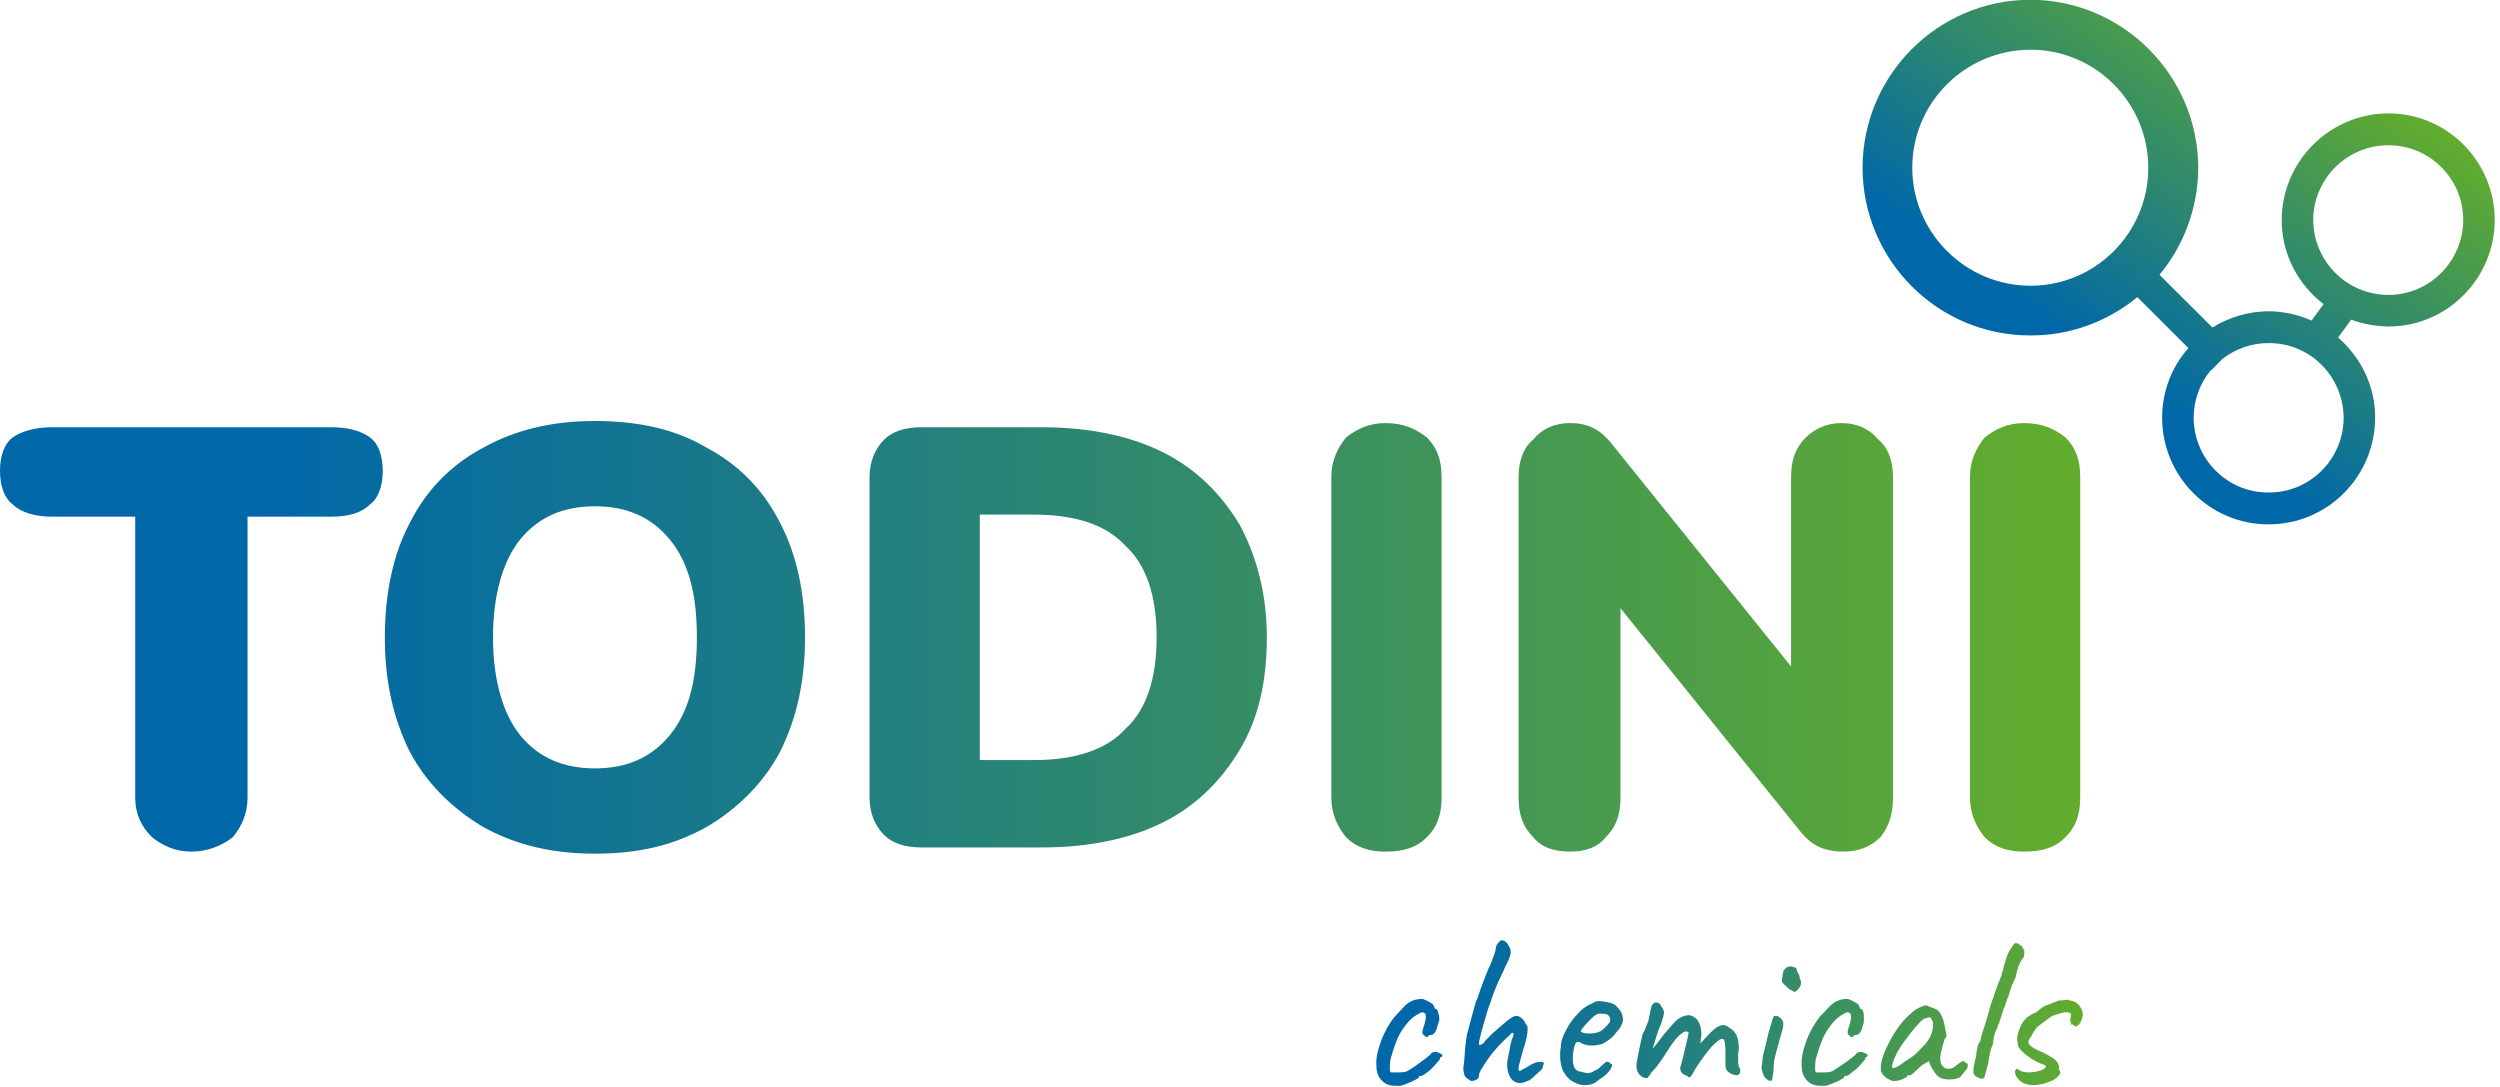 <?xml version="1.0" encoding="UTF-8" standalone="no"?>
<!DOCTYPE svg PUBLIC "-//W3C//DTD SVG 1.1//EN" "http://www.w3.org/Graphics/SVG/1.1/DTD/svg11.dtd">
<svg width="100%" height="100%" viewBox="0 0 460 200" version="1.1" xmlns="http://www.w3.org/2000/svg" xmlns:xlink="http://www.w3.org/1999/xlink" xml:space="preserve" xmlns:serif="http://www.serif.com/" style="fill-rule:evenodd;clip-rule:evenodd;stroke-linejoin:round;stroke-miterlimit:2;">
    <g transform="matrix(1,0,0,1,-76.203,-299.924)">
        <g transform="matrix(382.761,0,0,-382.761,76.203,417.194)">
            <path d="M0.232,0.091C0.217,0.083 0.205,0.071 0.197,0.055C0.189,0.04 0.185,0.021 0.185,0C0.185,-0.021 0.189,-0.039 0.197,-0.055C0.205,-0.07 0.217,-0.082 0.232,-0.091C0.248,-0.1 0.266,-0.104 0.286,-0.104C0.307,-0.104 0.324,-0.1 0.34,-0.091C0.355,-0.082 0.367,-0.07 0.375,-0.055C0.383,-0.039 0.387,-0.021 0.387,0C0.387,0.021 0.383,0.04 0.375,0.055C0.367,0.071 0.355,0.083 0.34,0.091C0.325,0.1 0.307,0.104 0.286,0.104C0.266,0.104 0.248,0.1 0.232,0.091ZM0.25,-0.047C0.242,-0.037 0.237,-0.021 0.237,0C0.237,0.021 0.242,0.037 0.25,0.047C0.259,0.058 0.271,0.063 0.286,0.063C0.301,0.063 0.313,0.058 0.322,0.047C0.331,0.036 0.335,0.021 0.335,0C0.335,-0.021 0.331,-0.036 0.322,-0.047C0.313,-0.058 0.301,-0.063 0.286,-0.063C0.271,-0.063 0.259,-0.058 0.25,-0.047ZM0.954,0.096C0.95,0.091 0.947,0.085 0.947,0.077L0.947,-0.077C0.947,-0.085 0.95,-0.091 0.954,-0.096C0.959,-0.101 0.965,-0.103 0.973,-0.103C0.982,-0.103 0.988,-0.101 0.993,-0.096C0.998,-0.091 1,-0.085 1,-0.077L1,0.077C1,0.085 0.998,0.091 0.993,0.096C0.988,0.1 0.982,0.103 0.973,0.103C0.965,0.103 0.959,0.1 0.954,0.096ZM0.868,0.096C0.863,0.091 0.861,0.085 0.861,0.077L0.861,-0.014L0.774,0.094C0.769,0.1 0.763,0.103 0.755,0.103C0.747,0.103 0.741,0.1 0.737,0.095C0.732,0.091 0.73,0.084 0.73,0.077L0.73,-0.077C0.73,-0.085 0.732,-0.091 0.737,-0.096C0.741,-0.101 0.747,-0.103 0.755,-0.103C0.762,-0.103 0.768,-0.101 0.772,-0.096C0.777,-0.091 0.779,-0.085 0.779,-0.077L0.779,0.014L0.866,-0.094C0.871,-0.1 0.877,-0.103 0.886,-0.103C0.893,-0.103 0.899,-0.101 0.904,-0.096C0.908,-0.091 0.91,-0.085 0.91,-0.077L0.91,0.077C0.91,0.084 0.908,0.091 0.903,0.095C0.899,0.1 0.893,0.103 0.885,0.103C0.878,0.103 0.872,0.1 0.868,0.096ZM0.647,0.096C0.643,0.091 0.64,0.085 0.64,0.077L0.64,-0.077C0.64,-0.085 0.643,-0.091 0.647,-0.096C0.652,-0.101 0.658,-0.103 0.666,-0.103C0.675,-0.103 0.681,-0.101 0.686,-0.096C0.691,-0.091 0.693,-0.085 0.693,-0.077L0.693,0.077C0.693,0.085 0.691,0.091 0.686,0.096C0.681,0.1 0.675,0.103 0.666,0.103C0.658,0.103 0.652,0.1 0.647,0.096ZM0.443,0.101C0.435,0.101 0.429,0.099 0.425,0.095C0.421,0.091 0.418,0.085 0.418,0.077L0.418,-0.077C0.418,-0.085 0.421,-0.091 0.425,-0.095C0.429,-0.099 0.435,-0.101 0.443,-0.101L0.501,-0.101C0.523,-0.101 0.543,-0.097 0.559,-0.089C0.575,-0.081 0.587,-0.069 0.596,-0.054C0.605,-0.039 0.609,-0.021 0.609,0C0.609,0.021 0.604,0.039 0.596,0.054C0.587,0.069 0.575,0.081 0.559,0.089C0.543,0.097 0.523,0.101 0.501,0.101L0.443,0.101ZM0.471,0.059L0.497,0.059C0.517,0.059 0.532,0.054 0.541,0.044C0.551,0.035 0.556,0.02 0.556,0C0.556,-0.02 0.551,-0.035 0.541,-0.044C0.532,-0.054 0.517,-0.059 0.497,-0.059L0.471,-0.059L0.471,0.059ZM0.025,0.101C0.017,0.101 0.01,0.099 0.006,0.096C0.002,0.093 0,0.087 0,0.08C0,0.073 0.002,0.067 0.006,0.064C0.01,0.06 0.017,0.058 0.025,0.058L0.065,0.058L0.065,-0.077C0.065,-0.085 0.068,-0.091 0.073,-0.096C0.078,-0.1 0.084,-0.103 0.092,-0.103C0.1,-0.103 0.107,-0.1 0.112,-0.096C0.116,-0.091 0.119,-0.085 0.119,-0.077L0.119,0.058L0.159,0.058C0.168,0.058 0.174,0.06 0.178,0.064C0.182,0.067 0.184,0.073 0.184,0.08C0.184,0.087 0.182,0.093 0.178,0.096C0.174,0.099 0.168,0.101 0.159,0.101L0.025,0.101Z" style="fill:url(#_Linear1);fill-rule:nonzero;"/>
        </g>
        <g transform="matrix(46.812,-66.855,-66.855,-46.812,451.01,370.866)">
            <path d="M0.177,0.604C0.006,0.484 -0.036,0.248 0.084,0.077C0.136,0.002 0.211,-0.048 0.293,-0.071L0.265,-0.231C0.209,-0.225 0.152,-0.238 0.102,-0.273C-0.006,-0.349 -0.033,-0.499 0.043,-0.607C0.119,-0.716 0.269,-0.742 0.378,-0.666C0.437,-0.625 0.471,-0.561 0.478,-0.494L0.528,-0.495C0.535,-0.522 0.547,-0.548 0.563,-0.572C0.639,-0.681 0.789,-0.707 0.898,-0.631C1.006,-0.555 1.033,-0.405 0.957,-0.297C0.881,-0.189 0.731,-0.162 0.622,-0.238C0.559,-0.282 0.524,-0.352 0.521,-0.424L0.475,-0.423C0.469,-0.391 0.456,-0.36 0.437,-0.332C0.41,-0.294 0.374,-0.266 0.334,-0.249L0.363,-0.083C0.448,-0.09 0.536,-0.068 0.611,-0.016C0.781,0.104 0.823,0.34 0.704,0.511C0.584,0.682 0.348,0.723 0.177,0.604ZM0.241,0.512C0.361,0.596 0.527,0.567 0.612,0.446C0.696,0.326 0.666,0.16 0.546,0.076C0.426,-0.008 0.26,0.021 0.176,0.141C0.092,0.261 0.121,0.428 0.241,0.512ZM0.663,-0.296C0.739,-0.243 0.845,-0.262 0.898,-0.338C0.952,-0.414 0.933,-0.52 0.857,-0.573C0.781,-0.626 0.675,-0.608 0.622,-0.532C0.568,-0.455 0.587,-0.35 0.663,-0.296ZM0.289,-0.308C0.324,-0.319 0.356,-0.341 0.378,-0.373C0.432,-0.449 0.413,-0.554 0.337,-0.608C0.261,-0.661 0.155,-0.643 0.102,-0.566C0.048,-0.49 0.067,-0.385 0.143,-0.331C0.176,-0.308 0.215,-0.298 0.253,-0.301L0.253,-0.302L0.289,-0.308Z" style="fill:url(#_Linear2);fill-rule:nonzero;"/>
        </g>
        <g transform="matrix(129.98,0,0,-129.98,329.472,486.326)">
            <path d="M0.173,0.1C0.171,0.098 0.169,0.095 0.169,0.092C0.169,0.09 0.168,0.086 0.165,0.078C0.162,0.07 0.16,0.065 0.159,0.064C0.158,0.062 0.154,0.052 0.147,0.033C0.144,0.023 0.142,0.018 0.141,0.017C0.135,-0.004 0.131,-0.02 0.128,-0.031C0.126,-0.042 0.125,-0.055 0.124,-0.07C0.124,-0.072 0.123,-0.075 0.123,-0.078C0.123,-0.083 0.124,-0.086 0.125,-0.089C0.126,-0.091 0.129,-0.093 0.132,-0.095C0.133,-0.096 0.134,-0.096 0.136,-0.096C0.138,-0.096 0.14,-0.095 0.142,-0.094C0.144,-0.093 0.145,-0.091 0.145,-0.089C0.145,-0.086 0.147,-0.081 0.152,-0.074C0.156,-0.067 0.162,-0.059 0.169,-0.051C0.175,-0.044 0.182,-0.037 0.188,-0.032C0.19,-0.029 0.192,-0.028 0.193,-0.028C0.194,-0.028 0.194,-0.028 0.194,-0.029C0.194,-0.029 0.194,-0.03 0.194,-0.031C0.193,-0.033 0.193,-0.034 0.193,-0.034C0.191,-0.039 0.189,-0.046 0.188,-0.055C0.186,-0.063 0.185,-0.069 0.185,-0.073C0.185,-0.081 0.187,-0.087 0.19,-0.092C0.194,-0.097 0.198,-0.099 0.203,-0.099C0.207,-0.099 0.21,-0.098 0.214,-0.096C0.216,-0.096 0.22,-0.093 0.226,-0.087C0.232,-0.082 0.235,-0.079 0.235,-0.078L0.237,-0.071C0.237,-0.07 0.235,-0.069 0.233,-0.069C0.227,-0.069 0.221,-0.071 0.214,-0.076L0.203,-0.082C0.202,-0.082 0.201,-0.081 0.201,-0.079C0.201,-0.077 0.203,-0.068 0.207,-0.054C0.212,-0.04 0.214,-0.029 0.214,-0.022C0.214,-0.02 0.214,-0.018 0.213,-0.018L0.21,-0.013C0.209,-0.011 0.208,-0.009 0.205,-0.007C0.203,-0.005 0.2,-0.004 0.198,-0.004C0.194,-0.004 0.188,-0.008 0.179,-0.016C0.17,-0.024 0.165,-0.028 0.164,-0.029C0.157,-0.036 0.153,-0.04 0.152,-0.042C0.15,-0.044 0.148,-0.045 0.147,-0.045C0.145,-0.045 0.145,-0.045 0.145,-0.043C0.145,-0.041 0.147,-0.032 0.151,-0.018C0.155,-0.004 0.158,0.007 0.161,0.014C0.166,0.03 0.172,0.044 0.178,0.056C0.182,0.065 0.185,0.071 0.187,0.075C0.189,0.08 0.19,0.083 0.19,0.086C0.19,0.09 0.189,0.093 0.187,0.095C0.187,0.097 0.185,0.099 0.183,0.101C0.18,0.103 0.178,0.103 0.176,0.103L0.173,0.1ZM0.903,0.098C0.902,0.098 0.902,0.097 0.902,0.097L0.896,0.088C0.893,0.083 0.891,0.076 0.888,0.066C0.888,0.063 0.886,0.06 0.885,0.054C0.879,0.039 0.876,0.031 0.877,0.033L0.869,0.01C0.867,0.002 0.864,-0.009 0.859,-0.024C0.857,-0.031 0.855,-0.036 0.855,-0.039C0.853,-0.042 0.851,-0.045 0.851,-0.048C0.85,-0.052 0.849,-0.056 0.849,-0.061C0.846,-0.071 0.845,-0.078 0.845,-0.082C0.845,-0.084 0.845,-0.086 0.846,-0.087C0.847,-0.089 0.849,-0.09 0.851,-0.091C0.853,-0.092 0.855,-0.093 0.857,-0.093C0.86,-0.093 0.861,-0.091 0.862,-0.086C0.863,-0.083 0.864,-0.078 0.866,-0.071C0.867,-0.066 0.867,-0.062 0.868,-0.06C0.868,-0.058 0.869,-0.052 0.873,-0.043C0.873,-0.042 0.873,-0.039 0.874,-0.034C0.875,-0.03 0.876,-0.026 0.878,-0.023C0.88,-0.018 0.883,-0.01 0.886,0C0.887,0.004 0.888,0.007 0.889,0.008C0.89,0.012 0.892,0.018 0.895,0.025C0.897,0.031 0.898,0.035 0.899,0.038L0.905,0.051C0.905,0.053 0.906,0.056 0.907,0.06C0.908,0.063 0.909,0.066 0.909,0.067C0.91,0.069 0.911,0.071 0.912,0.073C0.913,0.075 0.914,0.077 0.915,0.077C0.917,0.08 0.917,0.082 0.917,0.085C0.918,0.087 0.917,0.089 0.915,0.092C0.914,0.095 0.912,0.096 0.911,0.096C0.91,0.098 0.907,0.099 0.905,0.099C0.904,0.099 0.903,0.098 0.903,0.098ZM0.576,0.059C0.575,0.054 0.574,0.049 0.574,0.045C0.574,0.044 0.576,0.041 0.58,0.038C0.583,0.034 0.586,0.033 0.588,0.032C0.59,0.031 0.591,0.03 0.592,0.03C0.593,0.03 0.594,0.031 0.594,0.031C0.598,0.034 0.601,0.038 0.601,0.043C0.601,0.045 0.6,0.048 0.599,0.05C0.599,0.053 0.598,0.055 0.596,0.058C0.595,0.061 0.594,0.063 0.594,0.064C0.591,0.065 0.589,0.065 0.588,0.066C0.587,0.066 0.586,0.066 0.586,0.066C0.581,0.066 0.578,0.063 0.576,0.059ZM0.652,0.017C0.649,0.016 0.645,0.013 0.641,0.009C0.637,0.005 0.633,0 0.627,-0.006C0.62,-0.015 0.613,-0.027 0.608,-0.041C0.603,-0.055 0.601,-0.066 0.602,-0.076C0.602,-0.084 0.605,-0.091 0.61,-0.096C0.615,-0.101 0.621,-0.103 0.629,-0.103C0.631,-0.103 0.633,-0.103 0.636,-0.103C0.64,-0.102 0.645,-0.1 0.652,-0.097C0.658,-0.094 0.662,-0.092 0.662,-0.091C0.662,-0.09 0.662,-0.09 0.663,-0.089C0.663,-0.089 0.664,-0.089 0.665,-0.089C0.667,-0.089 0.67,-0.087 0.674,-0.083C0.679,-0.08 0.683,-0.076 0.687,-0.071C0.691,-0.067 0.693,-0.064 0.692,-0.063L0.694,-0.062C0.696,-0.061 0.696,-0.06 0.694,-0.058C0.692,-0.057 0.69,-0.056 0.687,-0.055C0.685,-0.055 0.682,-0.055 0.681,-0.056C0.68,-0.056 0.679,-0.058 0.677,-0.06C0.676,-0.061 0.674,-0.062 0.672,-0.064C0.671,-0.065 0.669,-0.066 0.668,-0.067C0.66,-0.073 0.652,-0.078 0.646,-0.082C0.642,-0.084 0.637,-0.084 0.629,-0.084C0.626,-0.084 0.623,-0.084 0.622,-0.084C0.622,-0.084 0.622,-0.083 0.621,-0.082C0.621,-0.08 0.621,-0.079 0.621,-0.076C0.621,-0.074 0.621,-0.07 0.622,-0.065C0.627,-0.047 0.632,-0.033 0.639,-0.023C0.646,-0.013 0.653,-0.005 0.662,-0.001C0.663,0 0.665,0.001 0.667,0.001C0.67,0.001 0.672,-0.001 0.672,-0.006C0.672,-0.008 0.671,-0.01 0.671,-0.012C0.67,-0.016 0.669,-0.019 0.668,-0.022C0.667,-0.025 0.667,-0.027 0.667,-0.028C0.667,-0.03 0.668,-0.031 0.67,-0.032C0.671,-0.034 0.673,-0.034 0.674,-0.034C0.675,-0.034 0.675,-0.034 0.675,-0.033C0.675,-0.032 0.676,-0.031 0.679,-0.031C0.681,-0.031 0.683,-0.03 0.685,-0.027C0.687,-0.024 0.688,-0.02 0.689,-0.016C0.69,-0.014 0.69,-0.011 0.69,-0.008C0.69,-0.005 0.69,-0.001 0.689,0.002C0.688,0.005 0.687,0.006 0.685,0.006L0.684,0.008C0.684,0.01 0.682,0.013 0.678,0.015C0.674,0.017 0.671,0.019 0.667,0.02C0.661,0.02 0.656,0.019 0.652,0.017ZM0.05,0.017C0.047,0.016 0.043,0.013 0.039,0.009C0.035,0.005 0.031,0 0.025,-0.006C0.018,-0.015 0.011,-0.027 0.006,-0.041C0.001,-0.055 -0.001,-0.066 0,-0.076C0,-0.084 0.003,-0.091 0.008,-0.096C0.013,-0.101 0.019,-0.103 0.027,-0.103C0.029,-0.103 0.031,-0.103 0.034,-0.103C0.038,-0.102 0.043,-0.1 0.05,-0.097C0.056,-0.094 0.06,-0.092 0.06,-0.091C0.06,-0.09 0.06,-0.09 0.061,-0.089C0.061,-0.089 0.062,-0.089 0.063,-0.089C0.065,-0.089 0.068,-0.087 0.073,-0.083C0.077,-0.08 0.081,-0.076 0.085,-0.071C0.089,-0.067 0.091,-0.064 0.09,-0.063L0.092,-0.062C0.094,-0.061 0.094,-0.06 0.092,-0.058C0.09,-0.057 0.088,-0.056 0.085,-0.055C0.083,-0.055 0.081,-0.055 0.079,-0.056C0.078,-0.056 0.077,-0.058 0.075,-0.06C0.074,-0.061 0.072,-0.062 0.07,-0.064C0.069,-0.065 0.067,-0.066 0.066,-0.067C0.058,-0.073 0.051,-0.078 0.044,-0.082C0.041,-0.084 0.035,-0.084 0.027,-0.084C0.024,-0.084 0.021,-0.084 0.02,-0.084C0.02,-0.084 0.02,-0.083 0.019,-0.082C0.019,-0.08 0.019,-0.079 0.019,-0.076C0.019,-0.074 0.019,-0.07 0.02,-0.065C0.025,-0.047 0.03,-0.033 0.037,-0.023C0.044,-0.013 0.051,-0.005 0.06,-0.001C0.061,0 0.063,0.001 0.065,0.001C0.068,0.001 0.07,-0.001 0.07,-0.006C0.07,-0.008 0.069,-0.01 0.069,-0.012C0.068,-0.016 0.067,-0.019 0.066,-0.022C0.065,-0.025 0.065,-0.027 0.065,-0.028C0.065,-0.03 0.067,-0.031 0.068,-0.032C0.07,-0.034 0.071,-0.034 0.072,-0.034C0.073,-0.034 0.073,-0.034 0.073,-0.033C0.073,-0.032 0.074,-0.031 0.077,-0.031C0.079,-0.031 0.081,-0.03 0.083,-0.027C0.085,-0.024 0.086,-0.02 0.087,-0.016C0.088,-0.014 0.089,-0.011 0.089,-0.008C0.089,-0.005 0.088,-0.001 0.087,0.002C0.086,0.005 0.085,0.006 0.083,0.006L0.082,0.008C0.082,0.01 0.08,0.013 0.076,0.015C0.072,0.017 0.069,0.019 0.065,0.02C0.059,0.02 0.054,0.019 0.05,0.017ZM0.971,0.018L0.967,0.018C0.958,0.015 0.952,0.012 0.946,0.01C0.941,0.007 0.937,0.004 0.933,0L0.933,0.001C0.931,0 0.927,-0.002 0.921,-0.006C0.916,-0.011 0.913,-0.015 0.911,-0.021C0.909,-0.026 0.907,-0.031 0.907,-0.037C0.907,-0.04 0.908,-0.042 0.908,-0.045C0.909,-0.05 0.914,-0.055 0.922,-0.061C0.93,-0.067 0.938,-0.071 0.947,-0.074L0.946,-0.074C0.949,-0.075 0.948,-0.078 0.941,-0.081C0.935,-0.083 0.929,-0.084 0.923,-0.084C0.918,-0.084 0.913,-0.083 0.91,-0.081C0.909,-0.08 0.908,-0.079 0.907,-0.079C0.906,-0.079 0.905,-0.08 0.905,-0.08C0.904,-0.081 0.904,-0.083 0.904,-0.084C0.904,-0.086 0.905,-0.089 0.906,-0.09C0.911,-0.098 0.919,-0.102 0.93,-0.102C0.935,-0.102 0.94,-0.101 0.945,-0.1L0.945,-0.1C0.951,-0.098 0.957,-0.096 0.961,-0.093C0.965,-0.09 0.968,-0.087 0.968,-0.084C0.968,-0.083 0.967,-0.081 0.966,-0.08L0.966,-0.08C0.966,-0.08 0.966,-0.079 0.966,-0.079C0.966,-0.079 0.966,-0.078 0.966,-0.076C0.966,-0.075 0.966,-0.074 0.966,-0.074C0.965,-0.07 0.962,-0.067 0.958,-0.064C0.955,-0.062 0.95,-0.059 0.944,-0.056C0.936,-0.053 0.931,-0.05 0.928,-0.048C0.924,-0.045 0.923,-0.043 0.923,-0.041C0.923,-0.039 0.924,-0.036 0.927,-0.033C0.929,-0.028 0.932,-0.024 0.935,-0.02C0.939,-0.017 0.944,-0.013 0.951,-0.008C0.954,-0.005 0.959,-0.003 0.963,-0.002C0.968,0 0.973,0.001 0.976,0.001L0.978,0.001C0.98,0.001 0.981,0 0.982,0C0.983,0 0.983,-0.001 0.983,-0.001L0.983,-0.004L0.982,-0.009C0.982,-0.011 0.983,-0.013 0.983,-0.014L0.984,-0.017L0.985,-0.016C0.986,-0.017 0.987,-0.017 0.988,-0.018C0.989,-0.019 0.989,-0.019 0.989,-0.019C0.992,-0.019 0.994,-0.017 0.996,-0.014C0.998,-0.011 0.999,-0.007 1,-0.003C1,0.001 0.999,0.005 0.996,0.009C0.993,0.014 0.989,0.016 0.985,0.017L0.978,0.019L0.971,0.018ZM0.306,0.014C0.299,0.011 0.292,0.007 0.286,0C0.279,-0.007 0.273,-0.015 0.269,-0.023C0.264,-0.032 0.261,-0.04 0.261,-0.048C0.26,-0.054 0.26,-0.058 0.26,-0.06C0.26,-0.067 0.261,-0.072 0.262,-0.076C0.263,-0.08 0.265,-0.084 0.268,-0.088C0.271,-0.092 0.275,-0.096 0.28,-0.098C0.285,-0.101 0.29,-0.102 0.295,-0.102C0.303,-0.102 0.309,-0.1 0.314,-0.095C0.319,-0.092 0.323,-0.089 0.326,-0.086C0.33,-0.082 0.332,-0.079 0.333,-0.076C0.334,-0.074 0.334,-0.072 0.332,-0.072C0.331,-0.072 0.331,-0.071 0.33,-0.07C0.328,-0.069 0.327,-0.069 0.327,-0.069C0.326,-0.069 0.325,-0.069 0.325,-0.069L0.317,-0.076C0.316,-0.077 0.315,-0.078 0.314,-0.079L0.308,-0.082C0.305,-0.084 0.302,-0.085 0.299,-0.085C0.297,-0.085 0.293,-0.084 0.289,-0.083C0.281,-0.082 0.278,-0.076 0.278,-0.065C0.278,-0.063 0.278,-0.06 0.278,-0.059C0.279,-0.052 0.28,-0.047 0.281,-0.045C0.282,-0.042 0.283,-0.041 0.285,-0.041C0.286,-0.041 0.288,-0.041 0.289,-0.042C0.294,-0.045 0.299,-0.046 0.305,-0.046C0.31,-0.046 0.315,-0.045 0.319,-0.044C0.327,-0.04 0.334,-0.035 0.339,-0.028C0.345,-0.022 0.348,-0.016 0.349,-0.011C0.349,-0.004 0.347,0.003 0.341,0.008C0.34,0.01 0.338,0.012 0.335,0.013C0.333,0.014 0.329,0.015 0.324,0.016L0.315,0.017C0.312,0.017 0.309,0.016 0.306,0.014ZM0.289,-0.026C0.289,-0.026 0.29,-0.023 0.293,-0.02C0.296,-0.016 0.3,-0.012 0.304,-0.008C0.308,-0.004 0.311,-0.002 0.314,-0.001C0.315,-0.001 0.317,-0.001 0.32,-0.001C0.323,-0.001 0.326,-0.001 0.328,-0.003C0.33,-0.005 0.331,-0.007 0.331,-0.01C0.331,-0.012 0.329,-0.015 0.325,-0.019C0.321,-0.023 0.318,-0.026 0.314,-0.027C0.311,-0.028 0.307,-0.029 0.302,-0.029C0.295,-0.029 0.291,-0.028 0.289,-0.026ZM0.391,0.012C0.39,0.012 0.389,0.009 0.388,0.004C0.387,-0.001 0.386,-0.006 0.385,-0.011C0.385,-0.011 0.384,-0.014 0.382,-0.018C0.381,-0.022 0.379,-0.026 0.377,-0.029C0.375,-0.037 0.373,-0.046 0.371,-0.056C0.369,-0.066 0.368,-0.072 0.368,-0.075C0.368,-0.082 0.371,-0.087 0.377,-0.091C0.38,-0.092 0.381,-0.092 0.382,-0.092C0.383,-0.092 0.384,-0.092 0.385,-0.09C0.386,-0.089 0.388,-0.087 0.389,-0.084C0.393,-0.081 0.401,-0.071 0.411,-0.055C0.419,-0.042 0.426,-0.033 0.432,-0.029C0.434,-0.027 0.437,-0.026 0.439,-0.026C0.44,-0.026 0.441,-0.027 0.442,-0.028C0.441,-0.034 0.439,-0.041 0.437,-0.05C0.435,-0.059 0.433,-0.067 0.431,-0.074C0.43,-0.076 0.43,-0.077 0.43,-0.078C0.43,-0.083 0.433,-0.087 0.44,-0.089C0.441,-0.09 0.442,-0.091 0.443,-0.091C0.444,-0.091 0.445,-0.09 0.447,-0.087C0.448,-0.085 0.45,-0.082 0.452,-0.078C0.46,-0.066 0.467,-0.056 0.475,-0.047C0.483,-0.039 0.488,-0.035 0.491,-0.037C0.493,-0.038 0.494,-0.044 0.494,-0.054L0.494,-0.074C0.494,-0.079 0.496,-0.082 0.499,-0.084C0.503,-0.087 0.507,-0.088 0.511,-0.088C0.512,-0.088 0.513,-0.087 0.514,-0.086C0.515,-0.084 0.515,-0.083 0.515,-0.081C0.515,-0.08 0.515,-0.079 0.514,-0.078C0.512,-0.074 0.512,-0.07 0.512,-0.066C0.512,-0.065 0.512,-0.063 0.512,-0.058C0.512,-0.056 0.513,-0.053 0.513,-0.05C0.513,-0.043 0.512,-0.037 0.51,-0.032C0.508,-0.028 0.505,-0.024 0.5,-0.021C0.497,-0.019 0.495,-0.017 0.491,-0.017C0.487,-0.017 0.483,-0.019 0.478,-0.023C0.473,-0.027 0.469,-0.032 0.465,-0.036C0.461,-0.04 0.459,-0.043 0.458,-0.044C0.459,-0.043 0.459,-0.041 0.459,-0.037C0.46,-0.033 0.46,-0.03 0.46,-0.028C0.459,-0.013 0.453,-0.005 0.443,-0.003C0.435,-0.003 0.427,-0.007 0.421,-0.014C0.413,-0.023 0.406,-0.031 0.401,-0.038C0.399,-0.041 0.396,-0.045 0.391,-0.05C0.396,-0.034 0.399,-0.023 0.403,-0.015C0.405,-0.009 0.407,-0.003 0.407,0.001C0.407,0.004 0.405,0.007 0.403,0.01C0.402,0.013 0.399,0.015 0.396,0.015C0.394,0.015 0.392,0.014 0.391,0.012ZM0.769,0.008C0.762,0.005 0.754,-0.002 0.745,-0.012C0.736,-0.023 0.729,-0.034 0.723,-0.047C0.717,-0.059 0.714,-0.07 0.714,-0.077C0.714,-0.079 0.714,-0.081 0.714,-0.082C0.715,-0.085 0.718,-0.089 0.722,-0.092C0.727,-0.095 0.731,-0.097 0.735,-0.096C0.738,-0.096 0.742,-0.095 0.746,-0.093C0.75,-0.091 0.752,-0.09 0.752,-0.088L0.755,-0.088C0.756,-0.088 0.758,-0.087 0.76,-0.085L0.772,-0.074L0.782,-0.068L0.783,-0.071C0.784,-0.074 0.786,-0.078 0.789,-0.082C0.791,-0.086 0.794,-0.089 0.797,-0.091C0.801,-0.093 0.805,-0.094 0.811,-0.094C0.817,-0.094 0.821,-0.093 0.826,-0.091L0.83,-0.086C0.83,-0.086 0.831,-0.085 0.832,-0.084C0.832,-0.083 0.834,-0.082 0.835,-0.08C0.837,-0.078 0.837,-0.076 0.837,-0.074C0.837,-0.072 0.837,-0.071 0.835,-0.071L0.832,-0.069C0.832,-0.068 0.831,-0.067 0.83,-0.068C0.828,-0.069 0.825,-0.071 0.822,-0.073C0.818,-0.077 0.814,-0.079 0.81,-0.079C0.805,-0.079 0.801,-0.076 0.799,-0.071C0.799,-0.069 0.798,-0.067 0.798,-0.065C0.798,-0.059 0.8,-0.052 0.802,-0.044L0.804,-0.039C0.803,-0.039 0.803,-0.039 0.803,-0.039L0.805,-0.036C0.806,-0.035 0.807,-0.033 0.807,-0.032C0.807,-0.03 0.806,-0.027 0.805,-0.022C0.804,-0.014 0.802,-0.007 0.799,-0.002C0.797,0.002 0.795,0.004 0.793,0.005L0.778,0.011C0.777,0.011 0.774,0.01 0.769,0.008ZM0.73,-0.077C0.73,-0.076 0.73,-0.076 0.73,-0.075C0.73,-0.071 0.733,-0.064 0.738,-0.054C0.744,-0.044 0.751,-0.035 0.758,-0.026C0.766,-0.016 0.771,-0.011 0.775,-0.008C0.779,-0.007 0.782,-0.006 0.783,-0.006C0.784,-0.006 0.786,-0.007 0.786,-0.01C0.788,-0.011 0.788,-0.014 0.788,-0.017C0.788,-0.021 0.787,-0.026 0.785,-0.031C0.783,-0.036 0.78,-0.04 0.777,-0.044L0.768,-0.053C0.765,-0.057 0.759,-0.062 0.749,-0.068C0.74,-0.075 0.734,-0.078 0.731,-0.078C0.731,-0.078 0.731,-0.078 0.73,-0.077ZM0.562,-0.005C0.561,-0.007 0.559,-0.015 0.555,-0.028C0.552,-0.042 0.549,-0.053 0.547,-0.061C0.547,-0.064 0.546,-0.07 0.545,-0.078C0.546,-0.082 0.547,-0.086 0.549,-0.09C0.552,-0.094 0.555,-0.096 0.558,-0.096C0.559,-0.096 0.559,-0.096 0.56,-0.095C0.56,-0.094 0.561,-0.092 0.561,-0.088C0.562,-0.085 0.562,-0.082 0.562,-0.081C0.562,-0.076 0.563,-0.071 0.563,-0.067C0.564,-0.062 0.566,-0.055 0.569,-0.044C0.573,-0.03 0.576,-0.02 0.576,-0.016C0.576,-0.013 0.575,-0.01 0.573,-0.008C0.572,-0.007 0.571,-0.006 0.569,-0.005C0.568,-0.004 0.566,-0.004 0.565,-0.004C0.564,-0.004 0.563,-0.004 0.562,-0.005Z" style="fill:url(#_Linear3);fill-rule:nonzero;"/>
        </g>
    </g>
    <defs>
        <linearGradient id="_Linear1" x1="0" y1="0" x2="1" y2="0" gradientUnits="userSpaceOnUse" gradientTransform="matrix(1,0,0,-1,0,7.13239e-07)"><stop offset="0" style="stop-color:rgb(0,104,168);stop-opacity:1"/><stop offset="0.13" style="stop-color:rgb(0,104,168);stop-opacity:1"/><stop offset="1" style="stop-color:rgb(98,173,45);stop-opacity:1"/></linearGradient>
        <linearGradient id="_Linear2" x1="0" y1="0" x2="1" y2="0" gradientUnits="userSpaceOnUse" gradientTransform="matrix(1,5.55112e-17,5.55112e-17,-1,0,-0.019)"><stop offset="0" style="stop-color:rgb(0,104,168);stop-opacity:1"/><stop offset="0.13" style="stop-color:rgb(0,104,168);stop-opacity:1"/><stop offset="1" style="stop-color:rgb(98,173,45);stop-opacity:1"/></linearGradient>
        <linearGradient id="_Linear3" x1="0" y1="0" x2="1" y2="0" gradientUnits="userSpaceOnUse" gradientTransform="matrix(1,0,0,-1,0,-6.64565e-06)"><stop offset="0" style="stop-color:rgb(0,104,168);stop-opacity:1"/><stop offset="0.13" style="stop-color:rgb(0,104,168);stop-opacity:1"/><stop offset="1" style="stop-color:rgb(98,173,45);stop-opacity:1"/></linearGradient>
    </defs>
</svg>
